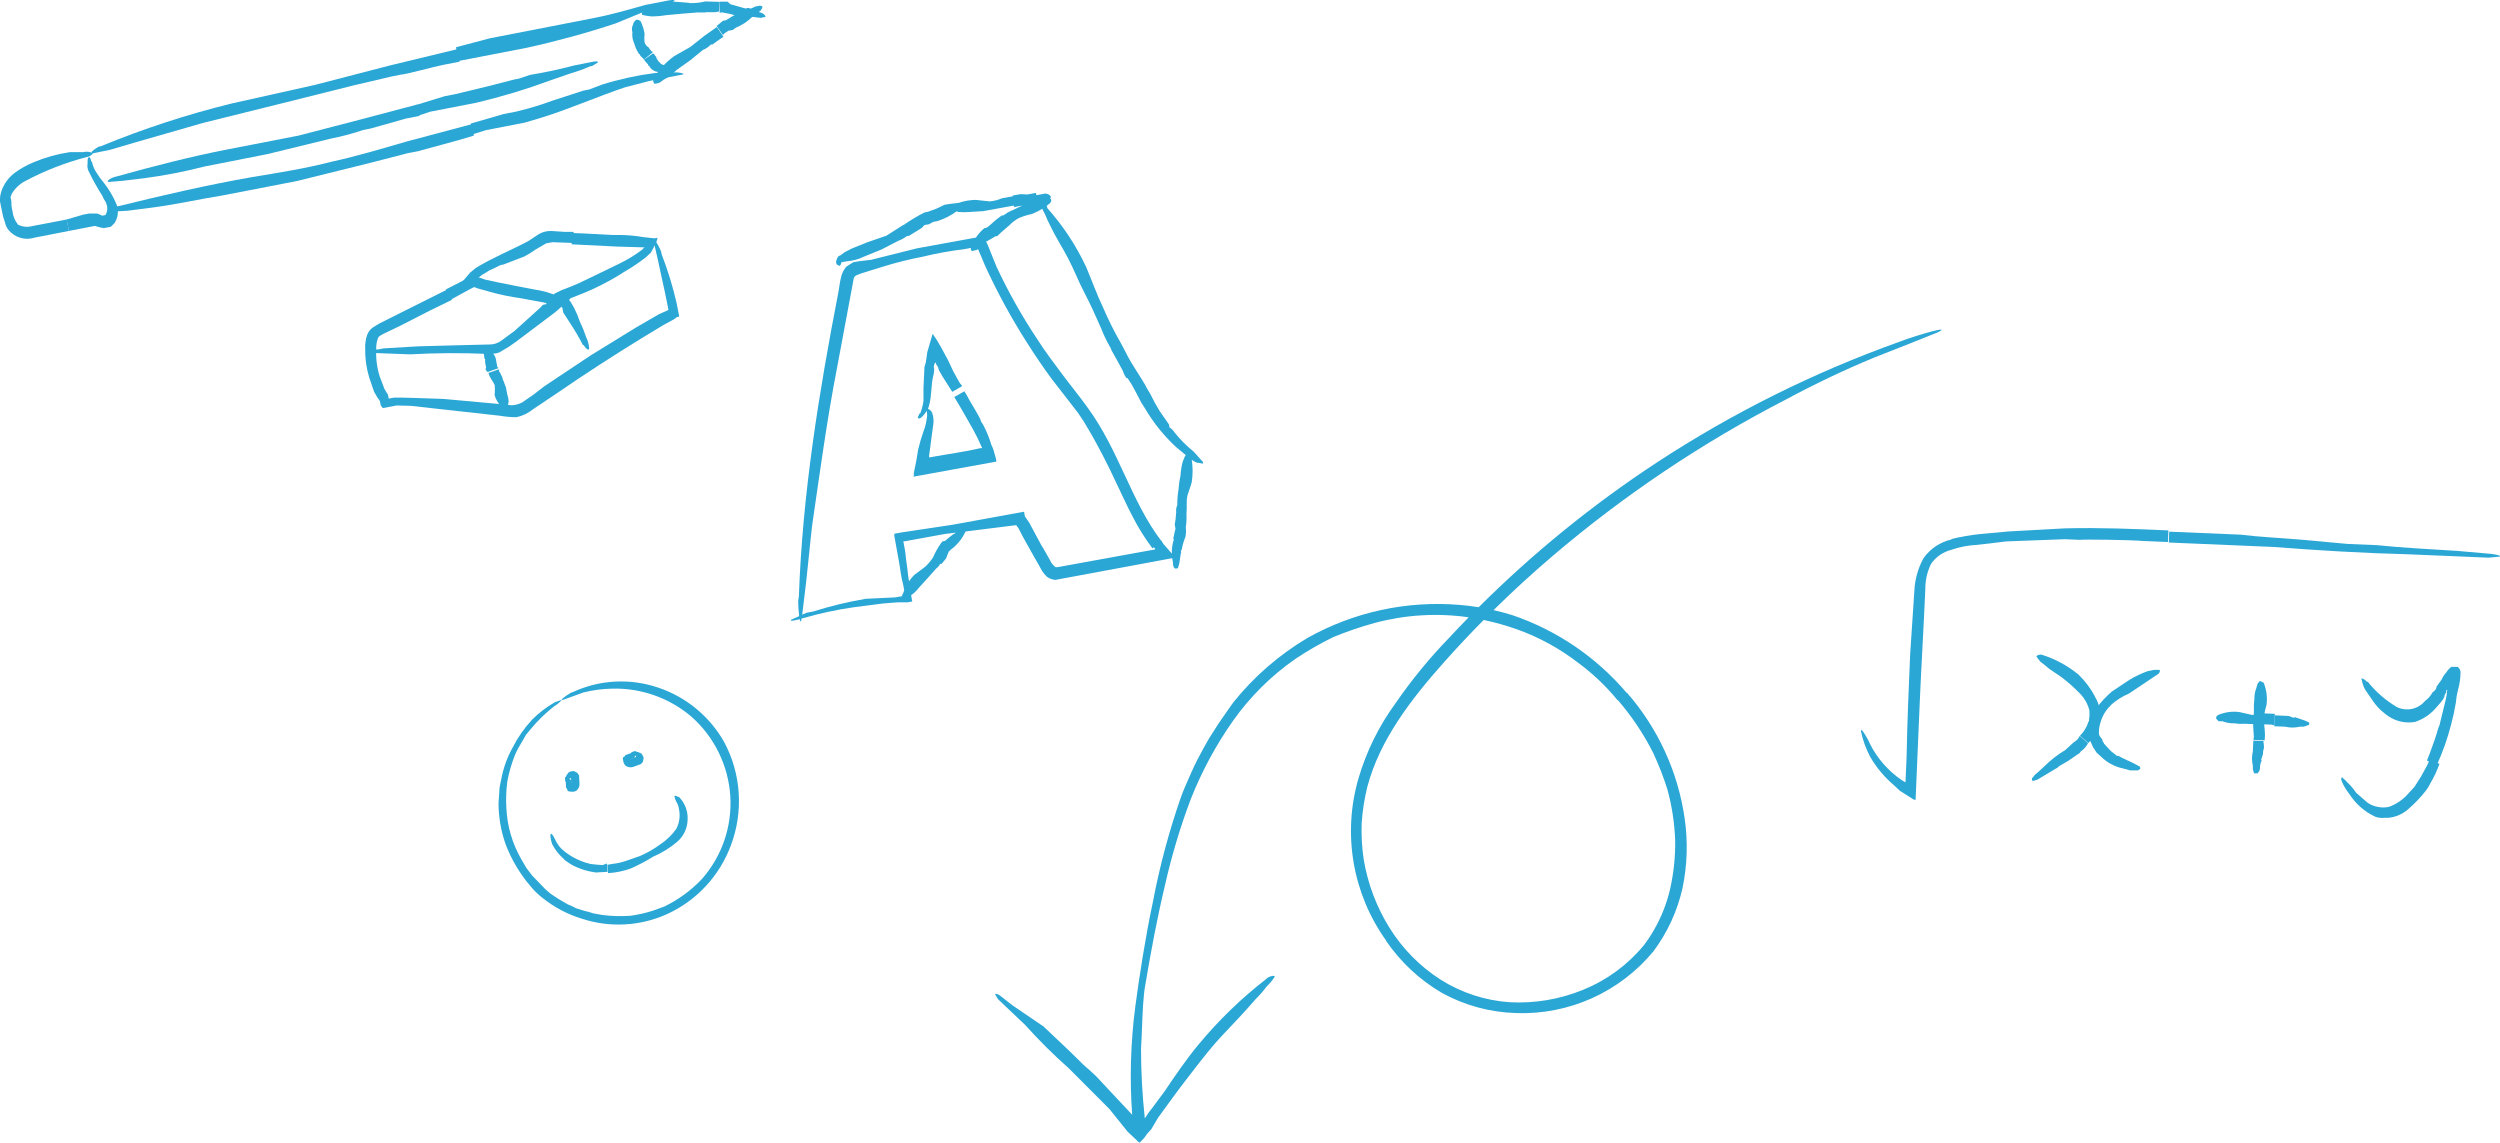 <svg width="652" height="298" viewBox="0 0 652 298" fill="none" xmlns="http://www.w3.org/2000/svg">
<g clip-path="url(#clip0)">
<path fill-rule="evenodd" clip-rule="evenodd" d="M376.084 258.97C370.252 255.563 365.253 250.898 361.449 245.314H361.514C357.183 239.27 354.282 232.32 353.032 224.988C351.781 217.656 352.212 210.136 354.294 202.996C356.377 195.904 359.679 189.228 364.051 183.27C368.173 177.297 372.78 171.673 377.824 166.456C379.538 164.613 381.275 162.792 383.034 160.994C374.846 159.817 366.495 160.316 358.489 162.469C354.819 163.48 351.213 164.714 347.692 166.163C344.275 167.842 340.972 169.745 337.805 171.86C331.491 176.265 325.989 181.733 321.544 188.022C317.107 194.339 313.428 201.157 310.585 208.335C307.838 215.598 305.6 223.043 303.885 230.617C301.82 239.243 300.177 248.016 298.681 256.952C298.153 259.716 297.982 264.207 297.832 268.152C297.756 270.154 297.685 272.015 297.576 273.439C297.581 279.535 297.912 285.625 298.568 291.685L299.495 290.269C300.26 289.315 301.021 288.274 301.78 287.235C302.407 286.377 303.032 285.521 303.657 284.719C306.422 280.617 309.267 276.418 312.52 272.479C317.794 266.108 323.755 260.339 330.293 255.275L330.569 254.982C331.708 254.38 332.553 254.364 332.423 254.787C331.824 255.692 331.125 256.527 330.342 257.277C329.45 258.471 328.472 259.597 327.415 260.646C324.641 263.86 321.706 266.945 318.787 270.013L318.764 270.038C316.197 272.736 313.605 276.085 311.163 279.239C310.821 279.681 310.481 280.12 310.145 280.552C307.414 284.068 304.649 287.86 302.015 291.506L300.226 294.55L299.397 295.428C299.165 295.678 298.978 295.962 298.81 296.216C298.671 296.425 298.546 296.614 298.421 296.747L297.446 297.772L297.424 297.794C297.286 297.933 297.162 298.058 297.023 297.919L294.08 295.135L289.348 289.244L278.762 278.632C274.726 275.056 270.898 271.252 267.298 267.238L260.257 260.565L259.509 259.279C259.655 259.133 259.932 259.133 260.663 259.54L264.029 262.176L272.16 267.71L278.908 274.107C279.57 274.721 280.193 275.348 280.815 275.974C281.841 277.008 282.862 278.037 284.047 278.99L285.803 280.617L295.267 290.725C294.593 281.335 294.865 271.902 296.08 262.567C297.169 254.38 298.763 244.191 300.698 235.109C302.437 225.96 304.844 216.952 307.901 208.156C308.515 206.376 309.312 204.587 310.076 202.87C310.305 202.357 310.53 201.85 310.747 201.352C311.69 199.188 312.78 197.137 313.885 195.119C314.763 193.47 315.724 191.868 316.764 190.317C317.947 188.422 319.226 186.613 320.49 184.824C320.877 184.277 321.261 183.733 321.642 183.188C327.029 176.464 333.584 170.768 340.993 166.375C353.087 159.591 366.936 156.592 380.751 157.765C382.388 157.902 384.019 158.102 385.639 158.365C399.772 144.279 415.3 131.654 431.989 120.688C451.759 107.725 472.992 97.148 495.244 89.177L497.374 88.396C504.334 86.085 508.188 85.271 505.505 86.622L498.269 89.519L488.756 93.262C480.929 96.507 473.271 100.147 465.812 104.167C443.985 115.414 423.524 129.138 404.833 145.069C399.56 149.568 394.451 154.253 389.518 159.117C391.17 159.491 392.807 159.93 394.426 160.434C406.016 164.374 416.322 171.382 424.252 180.715L424.314 180.665C432.383 189.897 437.608 201.272 439.355 213.413C440.237 219.464 440.05 225.623 438.802 231.61C437.46 237.593 434.866 243.223 431.192 248.13C426.857 253.373 421.377 257.549 415.174 260.337C408.972 263.125 402.213 264.45 395.418 264.211C388.65 264.019 382.024 262.222 376.084 258.97ZM421.937 182.585C425.562 186.786 428.659 191.416 431.16 196.372C432.572 199.412 433.794 202.538 434.818 205.731C436.026 210.105 436.719 214.606 436.883 219.142C436.949 223.339 436.524 227.529 435.615 231.626C434.753 235.489 433.3 239.195 431.306 242.612C430.526 243.985 429.651 245.301 428.688 246.551C424.474 251.662 419.053 255.64 412.915 258.124C406.819 260.628 400.241 261.74 393.662 261.379C387.311 260.928 381.168 258.922 375.775 255.536C370.36 252.078 365.788 247.451 362.392 241.994C358.988 236.528 356.695 230.444 355.644 224.09C355.186 220.971 355.011 217.817 355.123 214.666C355.338 211.466 355.833 208.291 356.603 205.177C359.855 192.921 367.986 182.391 376.571 172.739C379.932 168.964 383.391 165.279 386.943 161.687C389.889 162.308 392.791 163.123 395.629 164.129C401.322 166.158 406.661 169.069 411.451 172.755C415.331 175.592 418.833 178.912 421.875 182.635L421.937 182.585Z" fill="#2AA7D5"/>
<path d="M258.549 116.017C257.993 114.157 257.252 112.358 256.338 110.645C256.045 110.326 255.833 109.941 255.72 109.522C255.606 108.92 253.297 105.225 252.679 104.102C252.339 103.388 251.942 102.702 251.492 102.052L248.874 103.549C250.614 106.332 252.126 109.148 253.752 111.948C254.607 113.484 255.377 115.065 256.061 116.684L256.159 116.879H255.704C251.947 117.774 247.931 118.295 244.158 118.979L242.37 119.304L242.288 118.979L242.467 117.709L243.069 113.071L243.426 110.531C243.534 109.576 243.428 108.609 243.118 107.699C242.921 107.24 242.562 106.869 242.109 106.658H242.012C242.12 106.376 242.212 106.088 242.288 105.795C243.036 103.191 242.776 100.554 243.361 98.178C243.551 97.561 243.644 96.919 243.638 96.274L243.524 95.688C243.735 94.613 243.784 94.809 243.947 94.581H244.142V94.988C244.142 95.183 244.142 94.988 244.418 95.346C244.648 95.692 244.793 96.088 244.841 96.501L245.768 98.129L248.354 102.198L250.955 100.684C250.503 100.201 250.125 99.652 249.833 99.057L248.597 96.811L247.264 93.962L245.54 90.772C244.852 89.486 244.081 88.247 243.231 87.061L241.833 91.863L241.475 94.402L241.101 95.704L240.841 101.108V104.607C240.686 105.723 240.396 106.816 239.979 107.862H239.784C239.654 108.302 239.329 108.774 239.378 108.969C239.426 109.164 239.849 109.294 240.369 108.79C240.879 108.309 241.322 107.761 241.687 107.162C241.825 107.855 241.825 108.569 241.687 109.262C241.537 110.377 241.253 111.47 240.841 112.517C240.288 114.086 239.822 115.683 239.443 117.302L238.955 120.281L238.516 122.413L238.304 123.487L238.386 123.894C238.223 124.122 238.06 124.366 238.386 124.285L259.866 120.379L259.769 119.776C259.622 118.979 259.281 118.149 259.135 117.416C258.965 116.94 258.769 116.472 258.549 116.017Z" fill="#2AA7D5"/>
<path d="M313.349 120.069L311.284 117.758C309.419 116.271 307.733 114.572 306.259 112.696C305.944 112.196 305.515 111.778 305.007 111.475L304.861 110.678L302.454 107.227C301.551 105.769 300.726 104.264 299.982 102.719L299.104 101.238C298.503 99.903 296.031 96.241 294.974 94.451C293.917 92.66 293.169 90.967 292.21 89.291C290.532 86.358 289.022 83.331 287.689 80.225C286.063 76.823 284.746 73.145 283.299 69.695C280.677 64.067 277.242 58.857 273.103 54.232V53.842L272.908 53.728C273.273 53.463 273.621 53.175 273.949 52.865C274.274 52.393 274.209 51.986 273.949 51.823H273.835L274.079 51.449C273.981 50.863 273.298 50.57 272.664 50.472L270.29 50.912L270.176 50.31L267.981 50.717L266.127 50.635L264.127 50.993V51.205L261.33 51.709C260.298 52.158 259.199 52.433 258.078 52.523L254.5 52.133C252.984 52.15 251.48 52.408 250.045 52.898L247.508 53.207L246.321 53.418L244.24 54.411L241.914 55.258L241.118 55.404C239.268 56.342 237.486 57.408 235.784 58.594L235.247 58.871L231.198 61.459L226.158 63.2L222.125 64.828L220.255 65.788L219.165 66.618C219.011 66.639 218.865 66.701 218.743 66.797C218.615 66.889 218.514 67.012 218.45 67.155C218.125 67.627 218.19 68.018 218.027 68.262L218.108 68.653C218.108 69.06 218.84 69.353 219.035 69.32L219.36 68.848C219.327 68.748 219.327 68.639 219.36 68.539C219.425 68.455 219.517 68.397 219.621 68.376L220.824 68.148C222.389 68.029 223.917 67.615 225.328 66.927L229.914 65.056L234.239 62.826C235.046 62.531 235.803 62.114 236.483 61.589L237.085 61.491L239.492 60.01L240.402 59.441L241.101 58.692L242.288 58.48L243.41 57.862L244.402 57.683C246.23 57.114 247.95 56.245 249.492 55.111L249.882 55.274C250.915 55.371 251.955 55.371 252.988 55.274L256.435 55.062L264.387 53.614L264.468 54.004L266.664 53.614L265.899 53.955L262.94 55.339L261.655 56.185H261.249L259.818 57.276L257.964 58.903L257.314 59.392L256.712 59.506C255.872 60.221 255.134 61.048 254.517 61.963L239.166 64.763L227.182 67.758L224.157 68.116L222.531 68.392L220.694 69.564C220.145 70.241 219.726 71.013 219.458 71.843L219.117 73.34L218.629 76.319C213.539 102.605 209.279 128.923 208.352 155.47L208.173 156.739C208.173 158.367 208.319 159.75 208.433 160.694L206.368 161.606C205.929 162.045 206.612 161.964 208.563 161.492C208.726 162.224 208.888 162.322 209.035 161.492C209.035 161.492 209.035 161.362 209.035 161.313L209.555 161.183C213.822 159.953 218.169 159.018 222.564 158.383L230.402 157.374L234.256 157.081H236.711L237.914 156.87L237.622 155.242C238.417 154.671 239.124 153.985 239.719 153.207L241.947 150.75L244.158 148.276C244.6 147.965 244.953 147.544 245.183 147.055H245.573L246.76 145.606L247.167 144.5L247.459 143.832L247.98 143.328L248.712 142.774L249.232 142.27C250.173 141.373 250.954 140.322 251.541 139.161L251.834 138.608L264.842 136.98H265.038L265.59 137.712L266.859 140.154L269.591 145.037L271.087 147.657L271.705 148.78C272.078 149.373 272.52 149.919 273.022 150.408C273.669 150.882 274.434 151.169 275.233 151.238L305.706 145.574L305.918 146.778C305.889 147.186 305.962 147.594 306.129 147.966C306.373 148.129 306.405 148.325 306.601 148.292L307.202 148.194L307.576 146.876L307.95 144.337C308.113 144.109 308.064 143.914 307.95 143.507H308.145L308.487 141.993C308.667 141.323 308.89 140.665 309.154 140.024C309.154 139.828 309.284 139.584 309.251 139.389C309.349 138.769 309.349 138.137 309.251 137.517C309.433 136.349 309.493 135.166 309.43 133.985C309.576 132.52 309.43 131.316 309.544 130.046C309.658 128.777 310.471 127.198 310.812 125.701C311.105 123.786 311.105 121.838 310.812 119.923C311.245 120.23 311.708 120.492 312.194 120.704H312.601L313.658 120.916C313.837 120.785 313.837 120.443 313.349 120.069ZM249.004 139.194H248.793L247.72 140.007L246.468 141.065L245.866 141.163C245.644 141.345 245.456 141.565 245.313 141.814C244.531 142.922 243.872 144.112 243.345 145.362C242.768 146.249 242.085 147.064 241.313 147.787L238.418 149.968C237.922 150.466 237.476 151.011 237.085 151.596L236.971 151.01C236.76 149.822 236.695 148.39 236.483 147.185C236.272 145.981 236.207 144.565 235.995 143.36L235.589 141.163H235.995L246.337 139.275L249.199 138.917L249.004 139.194ZM301.137 143.311L276.258 147.836C275.461 147.983 275.266 148.015 274.989 147.657C274.515 147.262 274.142 146.76 273.9 146.192C273.022 144.711 272.371 143.393 271.526 142.091L268.404 136.28L267.282 134.653L267.07 133.464L261.493 134.474L248.565 136.834L235.166 138.852L233.54 139.145C233.133 139.145 233.215 139.617 233.247 139.812L234.402 146.192C234.808 148.39 235.004 150.619 235.573 152.589L235.817 153.94C235.67 154.314 235.524 154.705 235.41 155.079H235.199L235.329 155.47L233.491 155.795L225.751 156.17C221.095 156.965 216.498 158.08 211.994 159.506L210.368 159.799L209.214 160.304C209.523 158.074 209.929 154.168 210.287 151.368C210.693 147.999 211.23 141.912 211.799 137.078C213.815 123.308 215.637 109.587 218.303 95.915L222.369 74.154C222.775 71.81 222.613 72.055 224.727 71.257L229.995 69.629C233.496 68.53 237.058 67.633 240.662 66.944C244.204 66.083 247.793 65.431 251.411 64.991L253.2 64.665C253.185 64.713 253.185 64.764 253.2 64.812C253.192 64.866 253.192 64.92 253.2 64.974C253.19 65.028 253.19 65.083 253.2 65.137C253.235 65.183 253.279 65.222 253.33 65.251C253.33 65.463 253.606 65.625 253.769 65.381L254.761 65.202L255.053 64.942L255.883 66.846L256.923 69.336C260.073 76.199 263.686 82.839 267.737 89.21C269.737 92.351 271.981 95.72 274.241 98.764L281.233 107.797C282.276 109.288 283.242 110.83 284.128 112.419C284.697 113.347 287.12 117.644 289.429 122.38C291.738 127.117 294.128 132.439 295.364 134.685C296.857 137.607 298.597 140.395 300.568 143.019L300.909 142.742C301.056 142.905 301.527 143.23 301.137 143.311ZM309.04 118.995L308.471 120.33C308.147 121.51 307.95 122.721 307.885 123.943C307.609 125.197 307.429 126.47 307.349 127.751C307.123 129.063 307.02 130.392 307.04 131.723C306.758 132.315 306.661 132.979 306.763 133.627C306.763 133.822 306.649 134.067 306.682 134.262C306.668 134.968 306.586 135.671 306.438 136.362C306.35 136.631 306.35 136.922 306.438 137.192L306.584 137.989C306.422 138.233 306.454 138.429 306.324 138.868L306.113 139.942C305.95 140.17 305.983 140.365 306.113 140.772C305.74 141.939 305.575 143.162 305.625 144.386L304.21 142.758L303.43 141.879L302.861 140.951H302.779C295.072 130.844 291.754 117.302 283.624 106.267C281.412 103.175 279.038 100.31 276.876 97.397C274.713 94.483 272.518 91.602 270.517 88.461C266.514 82.441 262.964 76.13 259.899 69.581L257.655 64.014C257.476 63.689 257.33 63.363 257.183 63.021L258.192 62.468L259.671 61.589H260.078L261.119 60.58L263.249 58.741C263.985 57.972 264.842 57.328 265.786 56.836C266.836 56.399 267.924 56.061 269.038 55.827C270.011 55.465 270.943 55.001 271.818 54.444C272.03 54.899 272.257 55.371 272.518 55.811C272.922 56.85 273.383 57.866 273.9 58.855C275.233 61.703 276.941 64.275 278.518 67.286C280.095 70.297 281.266 73.389 282.843 76.4C284.421 79.411 285.787 82.455 287.201 85.694C287.832 87.315 288.582 88.887 289.445 90.398C289.722 90.772 289.835 91.358 290.096 91.732C290.356 92.107 292.258 95.671 292.876 96.794C293.07 97.475 293.396 98.111 293.836 98.666L294.031 98.568L295.153 100.294L296.372 102.54L297.641 104.981L298.812 106.837C300.97 110.455 303.637 113.744 306.731 116.602L309.251 118.686C309.186 118.816 309.121 118.816 309.04 118.995Z" fill="#2AA7D5"/>
<path d="M508.968 140.691C506.009 141.356 503.402 143.095 501.651 145.574C500.198 148.225 499.379 151.178 499.26 154.2L498.171 170.59C497.781 179.51 497.407 188.494 497.244 197.348L496.951 204.038L495.959 203.452C492.433 201.047 489.578 197.781 487.666 193.963L487.292 193.133C486.17 191.049 485.211 189.601 485.357 190.822C485.846 193.088 486.64 195.278 487.715 197.332C489.377 200.207 491.529 202.768 494.073 204.9L495.423 206.186L496.431 206.837L497.797 207.7L499.179 208.579H499.586L500.659 183.449C501.082 173.536 501.7 163.608 502.122 153.679C502.096 151.384 502.608 149.115 503.618 147.055C504.868 145.255 506.719 143.962 508.838 143.409C511.072 142.638 513.405 142.194 515.765 142.091L523.31 141.196L538.498 140.626L542.336 140.789C543.767 140.642 555.507 140.789 559.133 141.098L565.394 141.358L565.524 138.331C556.629 137.94 547.751 137.566 538.612 137.794L523.977 138.591L516.448 139.275C513.912 139.536 511.396 139.971 508.919 140.577L508.968 140.691Z" fill="#2AA7D5"/>
<path d="M619.819 142.172L612.339 141.863L599.656 140.707C594.599 140.284 589.362 140.056 584.322 139.438L565.735 138.656L565.621 141.489L592.875 142.644C604.371 143.539 616.486 144.272 628.226 144.565L649.04 145.444L651.886 145.167C652.292 144.972 651.691 144.744 649.87 144.467L640.812 143.67C633.739 143.23 626.665 142.872 619.819 142.172Z" fill="#2AA7D5"/>
<path d="M546.368 181.658C545.255 179.566 543.83 177.656 542.141 175.994C539.266 173.612 535.95 171.82 532.384 170.721H532.173C531.571 170.721 530.953 171.079 531.148 171.29C531.343 171.502 531.717 172.12 532.107 172.544L533.473 173.618C534.839 174.887 536.612 175.783 537.994 176.873C539.512 178.053 540.946 179.336 542.287 180.714C543.568 181.968 544.479 183.55 544.921 185.288C544.987 186.097 544.954 186.912 544.824 187.713C544.841 187.821 544.841 187.931 544.824 188.039C544.779 188.14 544.719 188.233 544.645 188.315C544.332 189.24 543.882 190.112 543.311 190.903L542.466 191.88L544.612 193.8C546.09 192.32 547.145 190.471 547.669 188.445C548.064 186.109 547.595 183.708 546.352 181.691L546.368 181.658Z" fill="#2AA7D5"/>
<path d="M535.766 200.685L536.612 200.197L537.018 199.806L539.295 198.488L541.799 196.762C542.164 196.618 542.464 196.346 542.645 195.997C543.444 195.441 544.101 194.705 544.563 193.849L542.417 191.928L541.767 192.905L540.726 193.686L539.457 194.842L538.612 195.623C536.55 196.852 534.654 198.339 532.969 200.05L531.49 201.401C531.067 201.792 530.433 202.166 530.221 202.768H530.107C530.02 202.832 529.957 202.924 529.929 203.029C529.907 203.136 529.907 203.247 529.929 203.354C529.929 203.566 530.124 203.777 530.53 203.582C531.119 203.46 531.674 203.21 532.156 202.85L535.766 200.685Z" fill="#2AA7D5"/>
<path d="M550.45 183.921C551.866 182.65 553.481 181.622 555.231 180.877L562.938 175.717C563.361 175.327 563.394 174.725 563.182 174.708H561.768L560.142 175.034C558.485 175.616 556.894 176.369 555.393 177.28L550.808 180.324C549.312 181.606 547.96 183.047 546.775 184.62C546.078 185.351 545.556 186.23 545.247 187.192C545.247 187.387 545.035 187.583 545.035 187.794C544.693 188.266 544.521 188.84 544.547 189.422L544.466 191.456C544.514 191.947 544.629 192.429 544.808 192.889L547.474 191.994C547.299 190.767 547.421 189.516 547.832 188.348C548.298 186.69 549.203 185.188 550.45 184.002V183.921Z" fill="#2AA7D5"/>
<path d="M553.296 197.576L552.499 197.137H552.109L550.483 195.851L548.743 193.963C548.695 193.71 548.556 193.484 548.352 193.328C548.365 193.172 548.337 193.015 548.271 192.872C548.203 192.727 548.103 192.599 547.978 192.498L547.409 191.668L544.742 192.563L545.312 193.605L545.864 194.858L546.808 196.307L547.783 197.169C549.397 198.825 551.47 199.959 553.735 200.425L555.523 200.913H557.556L558.174 200.538C558.199 200.431 558.199 200.32 558.174 200.213C558.152 200.104 558.102 200.003 558.028 199.92L556.402 199.041L553.296 197.576Z" fill="#2AA7D5"/>
<path d="M590.387 187.176C590.548 186.02 590.792 184.878 591.119 183.758C591.364 181.819 591.1 179.85 590.354 178.045L589.362 177.589L588.728 178.37C588.728 178.777 588.501 178.973 588.484 179.379C588.113 180.271 587.931 181.23 587.948 182.195C587.814 183.275 587.77 184.364 587.818 185.45L587.688 188.494C587.59 189.032 587.59 189.584 587.688 190.122V190.529C587.688 190.724 587.834 191.945 587.818 192.352C587.772 192.383 587.738 192.429 587.72 192.482C587.7 192.534 587.7 192.592 587.72 192.645C587.706 192.703 587.706 192.765 587.72 192.824C587.728 192.881 587.757 192.933 587.801 192.97L590.631 193.084C590.728 192.137 590.728 191.183 590.631 190.236C590.49 189.227 590.463 188.206 590.549 187.192L590.387 187.176Z" fill="#2AA7D5"/>
<path d="M589.688 198.732L589.801 198.602C589.811 198.542 589.811 198.482 589.801 198.423C589.801 198.423 589.801 198.309 589.801 198.26L589.704 198.13L590.175 196.714C590.163 196.16 590.251 195.608 590.436 195.086V194.695C590.436 194.077 590.289 193.67 590.306 193.263L587.671 193.149L587.541 195.981C587.249 197.184 587.249 198.44 587.541 199.643V200.652C587.736 201.059 587.72 201.466 587.899 201.678H588.517C588.712 201.678 588.907 201.678 588.923 201.483C589.192 201.219 589.354 200.865 589.379 200.49C589.39 199.878 589.483 199.27 589.655 198.683L589.688 198.732Z" fill="#2AA7D5"/>
<path d="M587.379 186.459L583.964 185.694C582.095 185.464 580.198 185.734 578.468 186.476C578.061 186.671 577.833 187.257 578.029 187.469L578.598 188.103H579.606C580.57 188.477 581.597 188.66 582.63 188.64C583.632 188.781 584.645 188.825 585.655 188.771L588.907 188.901C589.314 188.901 589.899 189.145 590.322 188.901L592.55 188.999C592.55 188.999 592.55 188.999 592.663 189.096C592.722 189.111 592.784 189.111 592.842 189.096H593.005C593.06 189.075 593.111 189.042 593.151 188.999L593.265 186.167L590.647 186.053C589.572 186.286 588.478 186.422 587.379 186.459Z" fill="#2AA7D5"/>
<path d="M598.875 187.176C598.843 187.13 598.798 187.096 598.745 187.078C598.692 187.064 598.636 187.064 598.582 187.078C598.53 187.061 598.473 187.061 598.42 187.078C598.361 187.091 598.309 187.126 598.274 187.176H598.078L596.875 186.72L593.233 186.557L593.119 189.406L595.948 189.52C597.215 189.821 598.535 189.821 599.802 189.52H600.81L601.835 189.162C601.941 189.164 602.044 189.13 602.127 189.064C602.168 189.026 602.2 188.981 602.222 188.931C602.245 188.88 602.257 188.826 602.257 188.771C602.257 188.576 602.257 188.364 602.062 188.364L601.07 187.908L598.875 187.176Z" fill="#2AA7D5"/>
<path d="M641.707 175.164C641.662 174.917 641.574 174.68 641.446 174.464C641.322 174.249 641.149 174.065 640.942 173.927H639.316C638.805 174.292 638.374 174.757 638.048 175.294C637.504 175.877 637.064 176.549 636.747 177.28L635.462 179.038C635.438 179.415 635.282 179.772 635.023 180.047L634.373 180.616C633.916 181.477 633.265 182.218 632.47 182.781C631.606 183.839 630.41 184.575 629.077 184.87C627.744 185.165 626.35 185.003 625.12 184.409C622.205 182.686 619.626 180.447 617.51 177.801H617.299C616.518 176.954 615.673 176.727 615.9 177.133C616.058 178.064 616.36 178.965 616.795 179.803L619.104 183.156C620.301 184.8 621.823 186.179 623.576 187.208C625.47 188.263 627.666 188.641 629.804 188.283C632.003 187.567 633.955 186.241 635.43 184.458C636.135 183.727 636.777 182.937 637.349 182.098V181.707H637.544V181.3L637.983 180.503V180.112C638.194 179.917 637.983 179.9 638.194 179.917C638.406 179.933 638.389 179.917 638.194 180.112C638.165 180.858 638.062 181.6 637.885 182.325L636.405 188.364C636.351 188.857 636.196 189.333 635.95 189.764C635.365 191.863 634.649 193.93 633.869 195.965C633.625 196.762 633.186 197.593 632.958 198.357L635.544 199.481C637.067 196.127 638.297 192.647 639.219 189.08C639.741 187.161 640.164 185.216 640.487 183.253C640.574 182.155 640.753 181.066 641.024 179.998C641.485 178.429 641.715 176.8 641.707 175.164Z" fill="#2AA7D5"/>
<path d="M619.445 212.99C620.212 213.281 621.038 213.382 621.852 213.283H622.86C624.77 213.113 626.576 212.337 628.015 211.069C629.729 209.601 631.293 207.965 632.682 206.186C633.115 205.635 633.481 205.034 633.771 204.396C634.753 202.756 635.57 201.022 636.21 199.22L633.625 198.097C633.415 198.8 633.114 199.473 632.731 200.099L631.43 202.475L629.674 205.242L628.047 207C626.693 208.555 624.963 209.737 623.023 210.434C622.063 210.638 621.072 210.638 620.112 210.434C619.142 210.26 618.221 209.877 617.413 209.311L614.486 206.756C613.819 205.758 613.038 204.84 612.16 204.021L611.786 203.598L610.811 202.736C610.616 202.736 610.404 203.126 610.811 203.956C611.308 205.076 611.947 206.126 612.713 207.081C614.353 209.65 616.687 211.698 619.445 212.99Z" fill="#2AA7D5"/>
<path d="M82.101 22.152L60.572 26.953C48.876 29.82 37.412 33.563 26.277 38.151L25.692 38.265C24.212 39.177 23.334 39.893 24.164 40.007L28.733 39.063L34.977 37.224L52.864 32.08L72.524 27.198L92.037 22.315L102.086 19.955L104.655 19.45C105.696 19.45 113.323 17.351 115.697 16.895L119.876 16.081L119.258 12.826L101.745 17.058L82.101 22.152Z" fill="#2AA7D5"/>
<path d="M154.479 4.785L127.73 9.994L118.916 12.321L119.615 15.902L137.503 12.435C145.292 10.723 152.989 8.61 160.561 6.104L167.244 3.353C169.282 2.811 171.285 2.148 173.244 1.367L174.025 1.204L175.895 0.228C176.057 -0.016 175.423 -0.098 174.269 0.13L168.317 1.286C163.797 2.572 159.097 3.906 154.479 4.785Z" fill="#2AA7D5"/>
<path d="M3.252 55.03C3.039 54.24 2.945 53.422 2.976 52.604L2.748 51.4L3.122 50.456C3.962 49.072 5.166 47.946 6.602 47.201C11.725 44.481 17.15 42.372 22.765 40.918L23.155 40.837C23.92 40.479 24.44 39.974 24.001 39.844C23.27 39.539 22.459 39.481 21.692 39.681H18.212C14.965 40.162 11.791 41.048 8.764 42.318C7.124 42.995 5.565 43.852 4.114 44.873C2.458 46.035 1.189 47.669 0.471 49.561C0.104 50.509 -0.057 51.524 -0 52.539L0.569 55.339C0.704 56.209 0.939 57.061 1.268 57.878C1.462 58.974 2.038 59.966 2.894 60.677C3.703 61.396 4.683 61.895 5.74 62.126C6.817 62.37 7.941 62.319 8.992 61.98L17.984 60.222L17.399 57.243L8.472 58.952C7.214 59.31 5.867 59.182 4.699 58.594C3.882 57.572 3.379 56.333 3.252 55.03Z" fill="#2AA7D5"/>
<path d="M26.716 51.075C26.859 51.55 27.085 51.996 27.383 52.393C27.573 52.609 27.697 52.874 27.741 53.158C27.937 53.631 28.015 54.145 27.968 54.655C27.921 55.165 27.753 55.655 27.481 56.088L26.7 56.251L25.351 55.681H23.285L21.659 55.99L17.366 57.243L17.984 60.222L24.733 58.92L26.473 59.408C26.668 59.408 26.879 59.327 26.912 59.522L28.895 59.148L29.936 58.106L30.375 57.194C30.863 55.932 30.863 54.534 30.375 53.272C29.545 51.284 28.451 49.417 27.123 47.722C26.392 46.873 25.734 45.964 25.155 45.004C24.611 44.194 24.225 43.288 24.017 42.334C24.017 42.123 23.773 42.172 23.741 41.976C23.729 41.62 23.591 41.279 23.35 41.016C23.058 40.935 22.895 41.163 22.863 41.732C22.83 42.302 22.863 42.758 22.781 43.36C22.825 43.933 22.998 44.489 23.285 44.987C24.309 47.101 25.461 49.15 26.733 51.123L26.716 51.075Z" fill="#2AA7D5"/>
<path d="M86.785 42.106C79.679 43.946 72.719 45.036 65.532 46.224C53.986 48.259 42.555 50.896 31.156 53.711L30.554 53.825C28.798 54.379 27.936 55.16 28.765 55.209L33.237 54.965L39.481 54.167C45.709 53.37 51.824 51.97 57.824 51.01L77.337 47.233L96.541 42.481L106.298 39.958L108.948 39.453L119.502 36.573L123.583 35.368L123.014 32.39L105.973 36.931C99.338 38.835 93.289 40.691 86.785 42.106Z" fill="#2AA7D5"/>
<path d="M157.048 22.054L153.601 23.356L152.203 23.617L144.267 26.188C141.145 27.34 137.958 28.308 134.722 29.085L131.356 29.737L122.77 32.227L123.307 35.01L126.835 33.919L136.771 31.999L140.852 30.794C148.446 28.483 155.65 25.228 163 22.77L169.277 21.143L178.204 19.401C178.366 19.173 177.927 19.043 176.659 18.88H173.765L170.708 19.059C166.076 19.657 161.505 20.659 157.048 22.054Z" fill="#2AA7D5"/>
<path d="M168.106 11.035C168.008 10.284 168.008 9.524 168.106 8.773C167.919 7.643 167.568 6.546 167.065 5.518C166.743 5.269 166.349 5.132 165.943 5.127L165.439 5.632C165.276 5.876 165.114 6.104 165.146 6.315C164.965 6.63 164.854 6.979 164.821 7.341C164.785 7.703 164.824 8.068 164.935 8.415C164.831 9.234 164.925 10.066 165.211 10.84C165.553 11.605 165.715 12.468 166.024 12.956C166.209 13.345 166.421 13.72 166.658 14.079H166.854C166.691 14.323 167.439 15.007 167.683 15.169C167.927 15.332 167.683 15.56 167.959 15.527L170.268 13.623C169.808 13.313 169.438 12.886 169.195 12.386C168.709 12.11 168.335 11.672 168.138 11.149L168.106 11.035Z" fill="#2AA7D5"/>
<path d="M172.269 16.634C172.269 16.423 172.269 16.423 172.008 16.26C171.755 16.083 171.563 15.833 171.456 15.544C171.242 15.289 171.106 14.978 171.065 14.649H170.854C170.839 14.492 170.777 14.345 170.675 14.225C170.58 14.102 170.457 14.002 170.317 13.932L167.959 15.56C167.959 15.755 168.203 15.723 168.236 15.918C168.268 16.113 168.48 16.081 168.512 16.276L169.016 16.797C169.016 16.992 169.016 17.188 169.293 17.155C169.512 17.61 169.849 17.997 170.268 18.278C170.684 18.559 171.166 18.728 171.667 18.766L173.293 18.457C173.488 18.457 173.456 18.213 173.602 17.985C173.748 17.757 173.765 17.741 173.732 17.546L173.212 17.025L172.269 16.634Z" fill="#2AA7D5"/>
<path d="M179.7 0.732L175.114 0.374C172.5 0.604 169.977 1.446 167.748 2.832C167.39 3.109 167.309 3.744 167.553 3.906L168.626 4.118L169.894 4.281C171.18 4.278 172.464 4.169 173.732 3.955L177.781 3.581L181.83 3.255H183.895L184.285 3.174H186.546L187.538 2.995L187.684 0.488L183.944 0.374C182.557 0.719 181.128 0.861 179.7 0.798V0.732Z" fill="#2AA7D5"/>
<path d="M195.213 2.051L194.416 2.214L192.676 1.725L190.497 1.107L189.749 0.44H187.684V3.337L188.286 3.223L189.359 3.434L190.416 3.63L191.294 3.874C192.87 4.364 194.529 4.535 196.172 4.378L197.44 4.557C197.847 4.557 198.514 4.753 198.871 4.557L199.668 4.411C199.656 4.303 199.622 4.198 199.571 4.102C199.515 4.004 199.443 3.916 199.359 3.841C199.044 3.529 198.641 3.319 198.205 3.239L195.213 2.051Z" fill="#2AA7D5"/>
<path d="M180.074 12.223L175.813 14.649C173.601 16.245 171.75 18.292 170.382 20.654C170.327 20.863 170.327 21.081 170.382 21.289C170.428 21.509 170.541 21.708 170.707 21.859L171.894 21.631L173.163 20.752C174.374 20.11 175.473 19.275 176.415 18.278L180.041 15.707L183.326 13.021C184.108 12.719 184.809 12.24 185.375 11.621H185.781L187.765 10.205L188.676 9.603L186.952 7.048L183.7 9.343L180.074 12.223Z" fill="#2AA7D5"/>
<path d="M193.977 3.125L192.969 3.32L191.343 4.053L189.326 5.274L188.529 5.436L186.903 6.771L188.529 9.131L189.05 8.61L189.96 8.024L191.148 7.796L191.863 7.243C193.506 6.575 194.999 5.584 196.253 4.33L197.522 3.467C197.684 3.223 198.432 2.865 198.563 2.441C198.729 2.251 198.826 2.01 198.839 1.758C198.839 1.563 198.595 1.595 198.172 1.481L196.969 1.709L193.977 3.125Z" fill="#2AA7D5"/>
<path d="M77.857 35.368L59.596 38.916C49.84 40.804 40.083 43.327 30.326 46.045L29.936 46.127C28.391 46.631 27.708 47.38 28.31 47.461L32.148 47.136L37.595 46.485C42.876 45.781 48.11 44.765 53.271 43.441L69.759 40.186L86.28 36.149C89.136 35.594 91.95 34.844 94.704 33.903L96.688 33.513L105.842 30.925L109.42 30.225L108.834 27.246L94.2 31.12L77.857 35.368Z" fill="#2AA7D5"/>
<path d="M138.218 19.532L135.307 20.508L134.12 20.736L127.258 22.494L118.786 24.544L116.006 25.082L108.623 27.344L109.16 30.127L112.266 29.118L124.169 26.807C130.704 25.264 137.139 23.323 143.438 20.996L148.853 19.125C150.56 18.634 152.234 18.031 153.861 17.318L154.446 17.204L155.942 16.276C156.105 16.032 155.666 15.918 154.674 16.097L149.715 17.074C145.926 18.087 142.089 18.907 138.218 19.532Z" fill="#2AA7D5"/>
<path d="M114.721 106.69L130.299 108.415C131.754 108.675 133.228 108.806 134.706 108.806C136.291 108.462 137.774 107.749 139.031 106.723L145.536 102.361C152.625 97.478 159.959 92.742 167.325 88.217L172.854 84.864L175.83 83.236L176.545 82.683L177.147 82.569L176.448 78.988C175.456 74.68 174.157 70.448 172.561 66.325L172.399 65.528C171.309 63.054 170.252 61.817 170.48 63.005C170.707 64.193 171.488 67.139 171.911 69.336C172.334 71.534 173.293 75.472 173.911 78.646L174.334 80.844L171.878 81.934L165.943 85.368L154.17 92.611L141.942 100.749L139.08 102.963L136.169 104.965C135.318 105.409 134.38 105.659 133.421 105.697L130.088 105.355L115.615 104.037L108.363 103.793L104.639 103.695H102.769L101.387 103.956L101.192 102.963L100.281 101.482L99.045 98.227C98.319 95.94 98.005 93.543 98.118 91.146C98.072 90.133 98.227 89.121 98.574 88.168C98.736 87.924 98.688 87.728 100.005 87.061L104.346 84.978L112.201 80.957L117.843 78.207L116.51 75.57L104.883 81.381L98.867 84.408L97.403 85.303C96.658 85.769 96.087 86.466 95.777 87.289C95.536 87.91 95.382 88.562 95.322 89.226C95.227 89.763 95.199 90.31 95.24 90.853C95.192 93.438 95.549 96.013 96.297 98.487L97.566 102.182L98.509 103.809C98.736 103.956 98.818 104.363 99.062 104.525L99.289 105.714L99.842 106.43L103.42 105.746L107.143 105.844L114.721 106.69Z" fill="#2AA7D5"/>
<path d="M127.177 92.302C128.2 92.374 129.227 92.247 130.201 91.928L132.787 90.382L134.413 89.242L144.722 81.479L147.194 79.346L148.235 78.305C148.43 78.305 148.43 78.305 148.235 78.109H147.844L147.178 77.833L144.283 76.742L142.657 76.205L141.779 75.961L134.299 74.529L129.583 73.585L126.575 72.934L125.03 72.397L123.404 71.876C123.404 71.68 123.209 71.876 123.209 71.876L122.803 71.957L122.087 72.51L116.282 75.489L117.615 78.126L122.266 75.57L123.583 74.903H123.778L124.461 75.18L127.941 76.156C130.541 76.877 133.187 77.421 135.86 77.784L141.844 78.891C142.283 79.021 142.478 78.972 142.511 79.184C142.527 79.231 142.527 79.283 142.511 79.33C142.468 79.343 142.423 79.343 142.381 79.33L141.584 79.493L140.901 80.242L134.234 86.264L130.819 88.787C129.891 89.507 128.741 89.88 127.567 89.844L118.949 90.056L109.192 90.317L100.021 90.854L98.834 91.098C97.888 91.162 96.955 91.342 96.053 91.635C95.647 91.635 96.33 91.993 97.988 92.074L106.916 92.416C113.663 92.04 120.425 92.002 127.177 92.302Z" fill="#2AA7D5"/>
<path d="M128.998 100.619C129.161 101.417 128.998 102.247 128.998 103.093C129.371 104.353 130.093 105.482 131.08 106.348L132.071 106.153L132.559 105.437C132.534 105.33 132.534 105.218 132.559 105.111C132.575 105.001 132.614 104.896 132.673 104.802C132.641 104.125 132.509 103.456 132.283 102.816L131.925 100.912C131.616 100.359 131.47 99.561 131.145 98.992C131.095 98.579 130.95 98.183 130.722 97.836C130.575 97.434 130.36 97.059 130.088 96.729C130.25 96.485 130.25 96.485 130.088 96.322L127.372 97.266C127.538 97.844 127.79 98.392 128.12 98.894C128.479 99.409 128.794 99.954 129.063 100.522L128.998 100.619Z" fill="#2AA7D5"/>
<path d="M126.38 93.49C126.372 93.533 126.372 93.578 126.38 93.621C126.433 93.636 126.489 93.636 126.543 93.621C126.543 94.011 126.461 94.255 126.543 94.646L126.786 95.85C126.624 96.078 126.624 96.078 126.656 96.274C126.684 96.429 126.752 96.575 126.852 96.697C126.947 96.825 127.069 96.93 127.209 97.006L129.974 96.029C129.974 95.834 129.746 95.867 129.697 95.671L129.388 94.044C129.354 93.604 129.226 93.177 129.014 92.79C128.798 92.404 128.498 92.07 128.136 91.814L127.632 91.293C127.632 91.098 127.356 90.935 127.112 90.772L126.51 90.886L126.006 91.391V91.798C126.211 92.316 126.316 92.868 126.315 93.425L126.38 93.49Z" fill="#2AA7D5"/>
<path d="M167.488 65.105C165.648 66.499 163.677 67.709 161.601 68.718L155.194 71.827L150.853 73.91L148.544 74.87L146.43 75.684L144.365 76.71C144.943 77.776 145.606 78.794 146.348 79.753C146.431 79.957 146.54 80.148 146.674 80.323L146.901 81.511L148.674 84.262C149.904 86.111 151.028 88.029 152.04 90.007H152.251C152.869 91.13 153.552 91.407 153.666 90.967C153.61 89.897 153.333 88.849 152.853 87.891C152.403 86.516 151.86 85.172 151.227 83.871C150.808 82.625 150.297 81.411 149.698 80.241L148.755 78.614C148.511 78.451 148.511 78.451 148.479 78.256C148.446 78.06 148.641 78.012 148.804 77.767L150.902 76.954C155.034 75.356 158.995 73.344 162.723 70.948C164.689 69.807 166.579 68.54 168.382 67.155L169.764 65.853L171.13 63.314L171.504 62.012L170.707 62.159L167.845 61.849C165.633 61.465 163.391 61.274 161.146 61.28H159.52L152.024 60.873L149.324 60.775L149.08 63.721L160.935 64.307L167.439 64.502H167.829C168.024 64.502 168.024 64.502 168.073 64.665H167.878L167.488 65.105Z" fill="#2AA7D5"/>
<path d="M128.461 70.15L130.527 69.141L131.323 68.978L136.69 66.911C137.718 66.391 138.703 65.786 139.633 65.105L142.413 63.477L144.039 63.168L149.438 63.363L149.601 60.466H147.145L144.023 60.255C142.558 60.156 141.105 60.583 139.925 61.459L137.73 62.907C133.437 65.186 128.461 67.188 124.055 69.906L122.429 71.241L123.404 72.087L123.925 72.608L124.721 72.462L125.795 71.632C127.018 70.964 128.178 70.185 129.258 69.304L129.583 68.832C130.136 68.507 130.462 68.034 130.38 67.644L129.388 67.839L125.811 69.564L124.185 70.508L123.583 71.127L122.396 71.355L117.518 77.051L123.843 72.51C125.316 71.599 126.86 70.81 128.461 70.15Z" fill="#2AA7D5"/>
<g clip-path="url(#clip1)">
<path d="M188.825 193.449C184.994 186.734 178.816 181.681 171.494 179.274C164.291 176.863 156.456 177.274 149.561 180.426L148.867 180.678C146.925 181.857 145.972 182.688 146.85 182.521L152.145 180.594C154.607 179.979 157.132 179.646 159.67 179.601C167.188 179.402 174.526 181.99 180.282 186.872C183.251 189.49 185.678 192.668 187.425 196.225C189.172 199.781 190.205 203.647 190.463 207.6C190.709 211.546 190.173 215.499 188.887 219.231C187.602 222.963 185.591 226.4 182.973 229.343C180.184 232.26 176.901 234.655 173.275 236.416L170.33 237.488C168.423 238.105 166.465 238.553 164.479 238.827C162.039 239.012 159.586 238.948 157.157 238.637L154.8 238.221C153.993 237.95 153.173 237.721 152.344 237.534L150.239 236.872C149.565 236.495 148.865 236.166 148.144 235.889C146.528 235.01 144.964 234.039 143.459 232.98C142.589 232.289 141.783 231.52 141.051 230.683L138.777 228.337L137.264 226.338L135.97 224.107C133.615 220.035 132.274 215.455 132.062 210.757C131.916 208.397 132.005 206.029 132.329 203.688C132.763 201.382 133.419 199.124 134.287 196.946C134.816 195.72 135.442 194.537 136.157 193.411L137.217 191.585L138.54 189.994C140.143 188.068 141.93 186.304 143.874 184.726L144.6 184.143C145.348 183.725 146.005 183.161 146.532 182.484L144.719 183.144C142.537 184.381 140.535 185.912 138.767 187.694C136.754 189.853 135.054 192.287 133.716 194.924C132.287 197.487 131.282 200.267 130.741 203.157L130.285 205.388L130.147 207.656L130.014 209.45C130.023 213.065 130.635 216.655 131.826 220.071C133.35 224.131 135.577 227.89 138.403 231.175C139.329 232.313 140.386 233.336 141.553 234.222C144.569 236.633 148.009 238.451 151.694 239.58C159.023 241.996 166.979 241.57 173.991 238.386C177.808 236.641 181.243 234.157 184.098 231.075C186.953 227.993 189.173 224.374 190.63 220.425C192.273 216.068 192.962 211.404 192.65 206.75C192.339 202.095 191.034 197.559 188.825 193.449Z" fill="#2AA7D5"/>
<path d="M163.105 224.568C162.016 224.937 160.89 225.184 159.747 225.305L158.411 225.537L158.569 227.71C160.585 227.603 162.573 227.198 164.469 226.506C166.482 225.63 168.428 224.607 170.29 223.444C172.569 222.462 174.694 221.152 176.596 219.555C177.449 218.825 178.135 217.919 178.608 216.898C179.081 215.877 179.329 214.766 179.336 213.638C179.379 212.557 179.194 211.477 178.792 210.471C178.397 209.466 177.794 208.556 177.022 207.802L176.887 207.851C176.257 207.443 175.789 207.447 175.892 207.729C175.994 208.22 176.167 208.693 176.404 209.135C176.757 209.687 176.983 210.31 177.068 210.959C177.449 212.705 177.216 214.528 176.41 216.118C175.282 217.728 173.863 219.109 172.225 220.19C170.564 221.414 168.77 222.444 166.876 223.259L163.105 224.568Z" fill="#2AA7D5"/>
<path d="M143.806 217.457C143.608 217.363 143.576 217.694 143.533 218.028C143.599 218.732 143.749 219.427 143.981 220.095C144.716 221.554 145.724 222.858 146.95 223.935C147.185 224.267 147.501 224.534 147.866 224.71L148.298 225.025C149.087 225.555 149.932 225.996 150.817 226.338C151.9 226.781 153.024 227.115 154.172 227.335L155.351 227.543L158.446 227.373L158.289 225.199L157.169 225.607L155.714 225.512L154.023 225.324L152.857 225.01C150.619 224.329 148.543 223.193 146.76 221.671C146.205 221.179 145.727 220.605 145.342 219.97C145.052 219.591 144.745 218.747 144.459 218.379L144.357 218.098C144.092 217.824 143.99 217.543 143.806 217.457Z" fill="#2AA7D5"/>
<path d="M165.589 195.865L164.616 196.219L164.669 196.366L163.135 196.924L162.812 197.36L162.543 197.458C162.474 197.579 162.437 197.715 162.434 197.855C162.432 197.993 162.46 198.131 162.517 198.258C162.524 198.542 162.592 198.821 162.715 199.078C162.835 199.333 163.005 199.561 163.213 199.751C163.506 199.936 163.835 200.055 164.177 200.101C164.519 200.143 164.865 200.104 165.188 199.988L167.147 199.274L167.594 198.793C167.74 198.462 167.825 198.107 167.846 197.746C167.878 197.415 167.641 197.183 167.539 196.901C167.454 196.736 167.333 196.593 167.184 196.483C167.035 196.371 166.86 196.298 166.676 196.272C166.494 196.131 166.266 196.063 166.037 196.084C166.031 196.065 166.024 196.046 166.017 196.028L165.589 195.865ZM164.751 197.916C164.848 197.728 164.897 197.863 165.031 197.814L164.751 197.916ZM165.842 197.43L165.372 197.601L165.78 196.981L165.903 197.318C165.903 197.318 165.823 197.411 165.831 197.434L165.842 197.43Z" fill="#2AA7D5"/>
<path d="M147.955 205.865L147.975 206.163C148.071 206.263 148.189 206.338 148.321 206.382C148.45 206.433 148.592 206.448 148.729 206.424C149.003 206.5 149.29 206.517 149.571 206.475C149.85 206.437 150.117 206.34 150.355 206.189C150.616 205.967 150.822 205.687 150.957 205.371C151.095 205.054 151.156 204.709 151.136 204.363L151.023 202.276L150.685 201.697C150.415 201.455 150.101 201.267 149.76 201.142C149.459 201.009 149.177 201.176 148.88 201.195C148.694 201.221 148.519 201.294 148.37 201.407C148.22 201.519 148.101 201.667 148.023 201.838C147.841 201.971 147.713 202.167 147.666 202.388C147.666 202.388 147.666 202.388 147.69 202.456L147.346 202.798L147.41 203.845L147.544 203.796L147.633 205.434L147.955 205.865ZM149.033 203.879L149.048 204.167C148.897 204.031 149.033 204.019 149.033 203.879ZM148.886 202.989L148.907 203.046C148.918 203.063 148.925 203.082 148.927 203.102L148.947 203.541L148.475 202.974L148.772 202.955L148.886 202.989Z" fill="#2AA7D5"/>
</g>
</g>
<defs>
<clipPath id="clip0">
<rect width="652" height="298" fill="white"/>
</clipPath>
<clipPath id="clip1">
<rect width="63" height="63" fill="white" transform="translate(121.126 190.673) rotate(-20)"/>
</clipPath>
</defs>
</svg>
